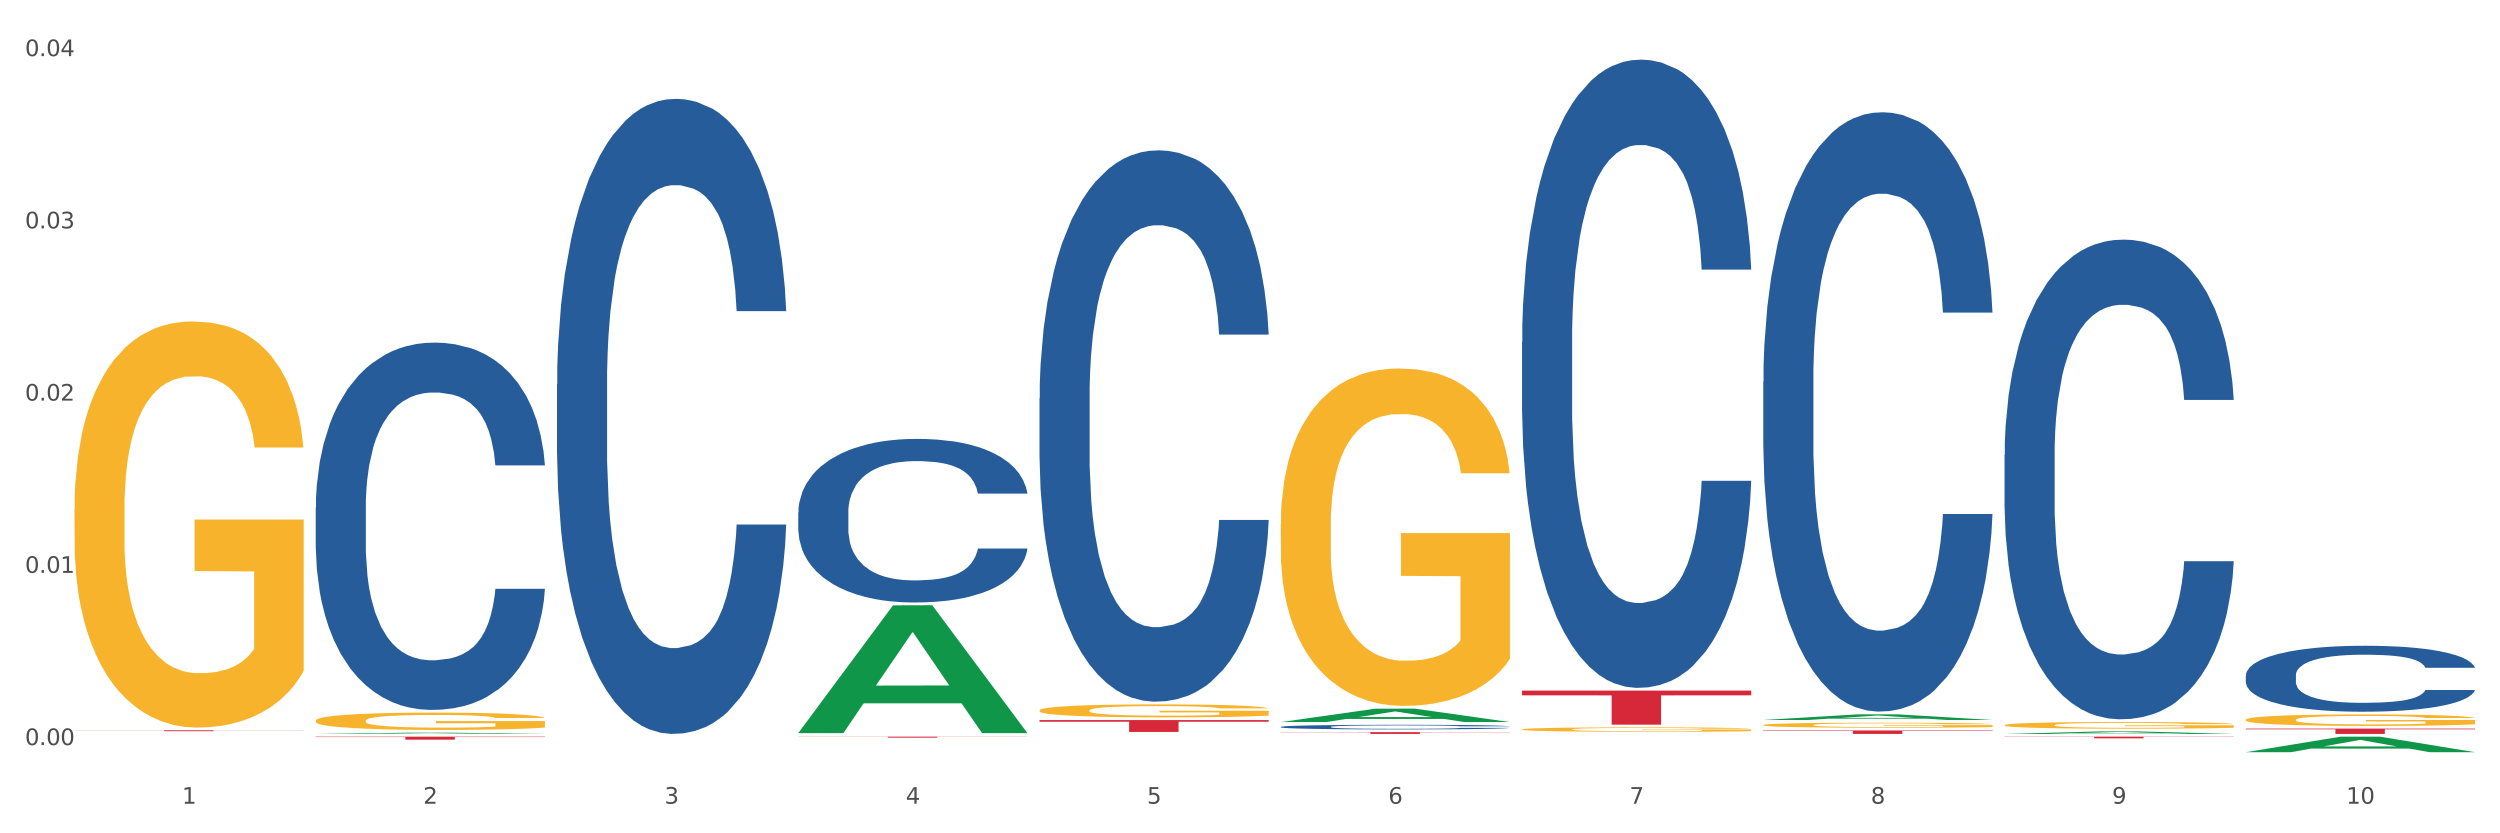 <?xml version="1.0" encoding="utf-8" standalone="no"?>
<!DOCTYPE svg PUBLIC "-//W3C//DTD SVG 1.1//EN"
  "http://www.w3.org/Graphics/SVG/1.1/DTD/svg11.dtd">
<svg xmlns:xlink="http://www.w3.org/1999/xlink" width="1080pt" height="360pt" viewBox="0 0 1080 360" xmlns="http://www.w3.org/2000/svg" version="1.1">
 <rect x="0" y="0" width="1080" height="360" fill="#333333" stroke="none"/>
 <defs>
  <style type="text/css">*{stroke-linejoin: round; stroke-linecap: butt}</style>
 </defs>
 <g id="figure_1">
  <g id="patch_1">
   <path d="M 0 360 
L 1080 360 
L 1080 0 
L 0 0 
z
" style="fill: #ffffff; stroke: #ffffff; stroke-linejoin: miter"/>
  </g>
  <g id="axes_1">
   <g id="matplotlib.axis_1">
    <g id="xtick_1">
     <g id="text_1">
      <!-- 1 -->
      <g style="fill: #4d4d4d" transform="translate(78.627 347.204) scale(0.096 -0.096)">
       <defs>
        <path id="DejaVuSans-31" d="M 794 531 
L 1825 531 
L 1825 4091 
L 703 3866 
L 703 4441 
L 1819 4666 
L 2450 4666 
L 2450 531 
L 3481 531 
L 3481 0 
L 794 0 
L 794 531 
z
" transform="scale(0.016)"/>
       </defs>
       <use xlink:href="#DejaVuSans-31"/>
      </g>
     </g>
    </g>
    <g id="xtick_2">
     <g id="text_2">
      <!-- 2 -->
      <g style="fill: #4d4d4d" transform="translate(182.851 347.204) scale(0.096 -0.096)">
       <defs>
        <path id="DejaVuSans-32" d="M 1228 531 
L 3431 531 
L 3431 0 
L 469 0 
L 469 531 
Q 828 903 1448 1529 
Q 2069 2156 2228 2338 
Q 2531 2678 2651 2914 
Q 2772 3150 2772 3378 
Q 2772 3750 2511 3984 
Q 2250 4219 1831 4219 
Q 1534 4219 1204 4116 
Q 875 4013 500 3803 
L 500 4441 
Q 881 4594 1212 4672 
Q 1544 4750 1819 4750 
Q 2544 4750 2975 4387 
Q 3406 4025 3406 3419 
Q 3406 3131 3298 2873 
Q 3191 2616 2906 2266 
Q 2828 2175 2409 1742 
Q 1991 1309 1228 531 
z
" transform="scale(0.016)"/>
       </defs>
       <use xlink:href="#DejaVuSans-32"/>
      </g>
     </g>
    </g>
    <g id="xtick_3">
     <g id="text_3">
      <!-- 3 -->
      <g style="fill: #4d4d4d" transform="translate(287.074 347.204) scale(0.096 -0.096)">
       <defs>
        <path id="DejaVuSans-33" d="M 2597 2516 
Q 3050 2419 3304 2112 
Q 3559 1806 3559 1356 
Q 3559 666 3084 287 
Q 2609 -91 1734 -91 
Q 1441 -91 1130 -33 
Q 819 25 488 141 
L 488 750 
Q 750 597 1062 519 
Q 1375 441 1716 441 
Q 2309 441 2620 675 
Q 2931 909 2931 1356 
Q 2931 1769 2642 2001 
Q 2353 2234 1838 2234 
L 1294 2234 
L 1294 2753 
L 1863 2753 
Q 2328 2753 2575 2939 
Q 2822 3125 2822 3475 
Q 2822 3834 2567 4026 
Q 2313 4219 1838 4219 
Q 1578 4219 1281 4162 
Q 984 4106 628 3988 
L 628 4550 
Q 988 4650 1302 4700 
Q 1616 4750 1894 4750 
Q 2613 4750 3031 4423 
Q 3450 4097 3450 3541 
Q 3450 3153 3228 2886 
Q 3006 2619 2597 2516 
z
" transform="scale(0.016)"/>
       </defs>
       <use xlink:href="#DejaVuSans-33"/>
      </g>
     </g>
    </g>
    <g id="xtick_4">
     <g id="text_4">
      <!-- 4 -->
      <g style="fill: #4d4d4d" transform="translate(391.298 347.204) scale(0.096 -0.096)">
       <defs>
        <path id="DejaVuSans-34" d="M 2419 4116 
L 825 1625 
L 2419 1625 
L 2419 4116 
z
M 2253 4666 
L 3047 4666 
L 3047 1625 
L 3713 1625 
L 3713 1100 
L 3047 1100 
L 3047 0 
L 2419 0 
L 2419 1100 
L 313 1100 
L 313 1709 
L 2253 4666 
z
" transform="scale(0.016)"/>
       </defs>
       <use xlink:href="#DejaVuSans-34"/>
      </g>
     </g>
    </g>
    <g id="xtick_5">
     <g id="text_5">
      <!-- 5 -->
      <g style="fill: #4d4d4d" transform="translate(495.522 347.204) scale(0.096 -0.096)">
       <defs>
        <path id="DejaVuSans-35" d="M 691 4666 
L 3169 4666 
L 3169 4134 
L 1269 4134 
L 1269 2991 
Q 1406 3038 1543 3061 
Q 1681 3084 1819 3084 
Q 2600 3084 3056 2656 
Q 3513 2228 3513 1497 
Q 3513 744 3044 326 
Q 2575 -91 1722 -91 
Q 1428 -91 1123 -41 
Q 819 9 494 109 
L 494 744 
Q 775 591 1075 516 
Q 1375 441 1709 441 
Q 2250 441 2565 725 
Q 2881 1009 2881 1497 
Q 2881 1984 2565 2268 
Q 2250 2553 1709 2553 
Q 1456 2553 1204 2497 
Q 953 2441 691 2322 
L 691 4666 
z
" transform="scale(0.016)"/>
       </defs>
       <use xlink:href="#DejaVuSans-35"/>
      </g>
     </g>
    </g>
    <g id="xtick_6">
     <g id="text_6">
      <!-- 6 -->
      <g style="fill: #4d4d4d" transform="translate(599.745 347.204) scale(0.096 -0.096)">
       <defs>
        <path id="DejaVuSans-36" d="M 2113 2584 
Q 1688 2584 1439 2293 
Q 1191 2003 1191 1497 
Q 1191 994 1439 701 
Q 1688 409 2113 409 
Q 2538 409 2786 701 
Q 3034 994 3034 1497 
Q 3034 2003 2786 2293 
Q 2538 2584 2113 2584 
z
M 3366 4563 
L 3366 3988 
Q 3128 4100 2886 4159 
Q 2644 4219 2406 4219 
Q 1781 4219 1451 3797 
Q 1122 3375 1075 2522 
Q 1259 2794 1537 2939 
Q 1816 3084 2150 3084 
Q 2853 3084 3261 2657 
Q 3669 2231 3669 1497 
Q 3669 778 3244 343 
Q 2819 -91 2113 -91 
Q 1303 -91 875 529 
Q 447 1150 447 2328 
Q 447 3434 972 4092 
Q 1497 4750 2381 4750 
Q 2619 4750 2861 4703 
Q 3103 4656 3366 4563 
z
" transform="scale(0.016)"/>
       </defs>
       <use xlink:href="#DejaVuSans-36"/>
      </g>
     </g>
    </g>
    <g id="xtick_7">
     <g id="text_7">
      <!-- 7 -->
      <g style="fill: #4d4d4d" transform="translate(703.969 347.204) scale(0.096 -0.096)">
       <defs>
        <path id="DejaVuSans-37" d="M 525 4666 
L 3525 4666 
L 3525 4397 
L 1831 0 
L 1172 0 
L 2766 4134 
L 525 4134 
L 525 4666 
z
" transform="scale(0.016)"/>
       </defs>
       <use xlink:href="#DejaVuSans-37"/>
      </g>
     </g>
    </g>
    <g id="xtick_8">
     <g id="text_8">
      <!-- 8 -->
      <g style="fill: #4d4d4d" transform="translate(808.193 347.204) scale(0.096 -0.096)">
       <defs>
        <path id="DejaVuSans-38" d="M 2034 2216 
Q 1584 2216 1326 1975 
Q 1069 1734 1069 1313 
Q 1069 891 1326 650 
Q 1584 409 2034 409 
Q 2484 409 2743 651 
Q 3003 894 3003 1313 
Q 3003 1734 2745 1975 
Q 2488 2216 2034 2216 
z
M 1403 2484 
Q 997 2584 770 2862 
Q 544 3141 544 3541 
Q 544 4100 942 4425 
Q 1341 4750 2034 4750 
Q 2731 4750 3128 4425 
Q 3525 4100 3525 3541 
Q 3525 3141 3298 2862 
Q 3072 2584 2669 2484 
Q 3125 2378 3379 2068 
Q 3634 1759 3634 1313 
Q 3634 634 3220 271 
Q 2806 -91 2034 -91 
Q 1263 -91 848 271 
Q 434 634 434 1313 
Q 434 1759 690 2068 
Q 947 2378 1403 2484 
z
M 1172 3481 
Q 1172 3119 1398 2916 
Q 1625 2713 2034 2713 
Q 2441 2713 2670 2916 
Q 2900 3119 2900 3481 
Q 2900 3844 2670 4047 
Q 2441 4250 2034 4250 
Q 1625 4250 1398 4047 
Q 1172 3844 1172 3481 
z
" transform="scale(0.016)"/>
       </defs>
       <use xlink:href="#DejaVuSans-38"/>
      </g>
     </g>
    </g>
    <g id="xtick_9">
     <g id="text_9">
      <!-- 9 -->
      <g style="fill: #4d4d4d" transform="translate(912.416 347.204) scale(0.096 -0.096)">
       <defs>
        <path id="DejaVuSans-39" d="M 703 97 
L 703 672 
Q 941 559 1184 500 
Q 1428 441 1663 441 
Q 2288 441 2617 861 
Q 2947 1281 2994 2138 
Q 2813 1869 2534 1725 
Q 2256 1581 1919 1581 
Q 1219 1581 811 2004 
Q 403 2428 403 3163 
Q 403 3881 828 4315 
Q 1253 4750 1959 4750 
Q 2769 4750 3195 4129 
Q 3622 3509 3622 2328 
Q 3622 1225 3098 567 
Q 2575 -91 1691 -91 
Q 1453 -91 1209 -44 
Q 966 3 703 97 
z
M 1959 2075 
Q 2384 2075 2632 2365 
Q 2881 2656 2881 3163 
Q 2881 3666 2632 3958 
Q 2384 4250 1959 4250 
Q 1534 4250 1286 3958 
Q 1038 3666 1038 3163 
Q 1038 2656 1286 2365 
Q 1534 2075 1959 2075 
z
" transform="scale(0.016)"/>
       </defs>
       <use xlink:href="#DejaVuSans-39"/>
      </g>
     </g>
    </g>
    <g id="xtick_10">
     <g id="text_10">
      <!-- 10 -->
      <g style="fill: #4d4d4d" transform="translate(1013.586 347.204) scale(0.096 -0.096)">
       <defs>
        <path id="DejaVuSans-30" d="M 2034 4250 
Q 1547 4250 1301 3770 
Q 1056 3291 1056 2328 
Q 1056 1369 1301 889 
Q 1547 409 2034 409 
Q 2525 409 2770 889 
Q 3016 1369 3016 2328 
Q 3016 3291 2770 3770 
Q 2525 4250 2034 4250 
z
M 2034 4750 
Q 2819 4750 3233 4129 
Q 3647 3509 3647 2328 
Q 3647 1150 3233 529 
Q 2819 -91 2034 -91 
Q 1250 -91 836 529 
Q 422 1150 422 2328 
Q 422 3509 836 4129 
Q 1250 4750 2034 4750 
z
" transform="scale(0.016)"/>
       </defs>
       <use xlink:href="#DejaVuSans-31"/>
       <use xlink:href="#DejaVuSans-30" transform="translate(63.623 0)"/>
      </g>
     </g>
    </g>
    <g id="xtick_11"/>
    <g id="xtick_12"/>
    <g id="xtick_13"/>
    <g id="xtick_14"/>
    <g id="xtick_15"/>
    <g id="xtick_16"/>
    <g id="xtick_17"/>
    <g id="xtick_18"/>
    <g id="xtick_19"/>
   </g>
   <g id="matplotlib.axis_2">
    <g id="ytick_1">
     <g id="text_11">
      <!-- 0.00 -->
      <g style="fill: #4d4d4d" transform="translate(10.8 321.877) scale(0.096 -0.096)">
       <defs>
        <path id="DejaVuSans-2e" d="M 684 794 
L 1344 794 
L 1344 0 
L 684 0 
L 684 794 
z
" transform="scale(0.016)"/>
       </defs>
       <use xlink:href="#DejaVuSans-30"/>
       <use xlink:href="#DejaVuSans-2e" transform="translate(63.623 0)"/>
       <use xlink:href="#DejaVuSans-30" transform="translate(95.41 0)"/>
       <use xlink:href="#DejaVuSans-30" transform="translate(159.033 0)"/>
      </g>
     </g>
    </g>
    <g id="ytick_2">
     <g id="text_12">
      <!-- 0.01 -->
      <g style="fill: #4d4d4d" transform="translate(10.8 247.47) scale(0.096 -0.096)">
       <use xlink:href="#DejaVuSans-30"/>
       <use xlink:href="#DejaVuSans-2e" transform="translate(63.623 0)"/>
       <use xlink:href="#DejaVuSans-30" transform="translate(95.41 0)"/>
       <use xlink:href="#DejaVuSans-31" transform="translate(159.033 0)"/>
      </g>
     </g>
    </g>
    <g id="ytick_3">
     <g id="text_13">
      <!-- 0.02 -->
      <g style="fill: #4d4d4d" transform="translate(10.8 173.062) scale(0.096 -0.096)">
       <use xlink:href="#DejaVuSans-30"/>
       <use xlink:href="#DejaVuSans-2e" transform="translate(63.623 0)"/>
       <use xlink:href="#DejaVuSans-30" transform="translate(95.41 0)"/>
       <use xlink:href="#DejaVuSans-32" transform="translate(159.033 0)"/>
      </g>
     </g>
    </g>
    <g id="ytick_4">
     <g id="text_14">
      <!-- 0.03 -->
      <g style="fill: #4d4d4d" transform="translate(10.8 98.655) scale(0.096 -0.096)">
       <use xlink:href="#DejaVuSans-30"/>
       <use xlink:href="#DejaVuSans-2e" transform="translate(63.623 0)"/>
       <use xlink:href="#DejaVuSans-30" transform="translate(95.41 0)"/>
       <use xlink:href="#DejaVuSans-33" transform="translate(159.033 0)"/>
      </g>
     </g>
    </g>
    <g id="ytick_5">
     <g id="text_15">
      <!-- 0.04 -->
      <g style="fill: #4d4d4d" transform="translate(10.8 24.247) scale(0.096 -0.096)">
       <use xlink:href="#DejaVuSans-30"/>
       <use xlink:href="#DejaVuSans-2e" transform="translate(63.623 0)"/>
       <use xlink:href="#DejaVuSans-30" transform="translate(95.41 0)"/>
       <use xlink:href="#DejaVuSans-34" transform="translate(159.033 0)"/>
      </g>
     </g>
    </g>
    <g id="ytick_6"/>
    <g id="ytick_7"/>
    <g id="ytick_8"/>
    <g id="ytick_9"/>
   </g>
   <g id="PolyCollection_1">
    <path d="M 136.399 317.059 
L 136.501 317.059 
L 177.331 316.505 
L 194.275 316.505 
L 235.411 317.06 
L 215.813 317.06 
L 206.932 316.931 
L 164.775 316.931 
L 164.469 316.933 
L 155.895 317.06 
L 136.399 317.06 
L 136.399 317.059 
L 170.083 316.854 
L 201.624 316.853 
L 186.007 316.623 
L 185.803 316.622 
L 185.599 316.624 
L 169.981 316.853 
L 170.083 316.854 
L 136.399 317.059 
z
" clip-path="url(#pb3da79e6d9)" style="fill: #109648"/>
    <path d="M 32.175 315.487 
L 131.187 315.487 
L 131.187 315.542 
L 92.239 315.542 
L 92.239 315.884 
L 70.888 315.884 
L 70.888 315.542 
L 32.175 315.542 
L 32.175 315.487 
L 32.175 315.487 
z
" clip-path="url(#pb3da79e6d9)" style="fill: #d62839"/>
    <path d="M 136.399 318.23 
L 235.411 318.23 
L 235.411 318.412 
L 196.463 318.414 
L 196.463 319.542 
L 175.112 319.542 
L 175.112 318.414 
L 136.399 318.412 
L 136.399 318.231 
L 136.399 318.23 
z
" clip-path="url(#pb3da79e6d9)" style="fill: #d62839"/>
    <path d="M 344.846 318.23 
L 443.858 318.23 
L 443.858 318.292 
L 404.91 318.292 
L 404.91 318.671 
L 383.559 318.671 
L 383.559 318.292 
L 344.846 318.292 
L 344.846 318.231 
L 344.846 318.23 
z
" clip-path="url(#pb3da79e6d9)" style="fill: #d62839"/>
    <path d="M 449.069 311.076 
L 548.082 311.076 
L 548.082 311.789 
L 509.134 311.794 
L 509.134 316.204 
L 487.783 316.204 
L 487.783 311.794 
L 449.069 311.789 
L 449.069 311.081 
L 449.069 311.076 
z
" clip-path="url(#pb3da79e6d9)" style="fill: #d62839"/>
    <path d="M 553.293 316.271 
L 652.306 316.271 
L 652.306 316.381 
L 613.358 316.382 
L 613.358 317.06 
L 592.006 317.06 
L 592.006 316.382 
L 553.293 316.381 
L 553.293 316.272 
L 553.293 316.271 
z
" clip-path="url(#pb3da79e6d9)" style="fill: #d62839"/>
    <path d="M 657.517 298.344 
L 756.529 298.344 
L 756.529 300.387 
L 717.581 300.401 
L 717.581 313.043 
L 696.23 313.043 
L 696.23 300.401 
L 657.517 300.387 
L 657.517 298.358 
L 657.517 298.344 
z
" clip-path="url(#pb3da79e6d9)" style="fill: #d62839"/>
    <path d="M 761.74 315.554 
L 860.753 315.554 
L 860.753 315.763 
L 821.805 315.765 
L 821.805 317.06 
L 800.454 317.06 
L 800.454 315.765 
L 761.74 315.763 
L 761.74 315.555 
L 761.74 315.554 
z
" clip-path="url(#pb3da79e6d9)" style="fill: #d62839"/>
    <path d="M 865.964 318.23 
L 964.976 318.23 
L 964.976 318.332 
L 926.028 318.332 
L 926.028 318.959 
L 904.677 318.959 
L 904.677 318.332 
L 865.964 318.332 
L 865.964 318.231 
L 865.964 318.23 
z
" clip-path="url(#pb3da79e6d9)" style="fill: #d62839"/>
    <path d="M 32.175 219.939 
L 32.292 219.779 
L 32.292 214.011 
L 32.526 209.043 
L 33.695 197.026 
L 35.448 187.091 
L 36.734 181.804 
L 38.02 177.477 
L 39.54 173.151 
L 41.41 168.665 
L 44.8 162.095 
L 46.904 158.73 
L 49.476 155.205 
L 54.152 150.077 
L 57.542 147.193 
L 61.049 144.79 
L 66.777 141.906 
L 70.517 140.624 
L 74.492 139.662 
L 79.285 139.021 
L 82.909 138.861 
L 90.858 139.342 
L 97.638 140.784 
L 100.911 141.906 
L 105.119 143.828 
L 107.34 145.11 
L 110.964 147.674 
L 114.705 151.039 
L 117.277 153.923 
L 121.134 159.371 
L 124.057 164.819 
L 126.745 171.549 
L 128.148 176.196 
L 129.2 180.522 
L 130.135 185.489 
L 131.071 193.341 
L 110.029 193.341 
L 109.211 187.732 
L 107.925 182.445 
L 106.054 177.317 
L 104.418 174.113 
L 101.612 170.107 
L 99.041 167.543 
L 96.352 165.62 
L 93.079 164.018 
L 90.507 163.217 
L 86.883 162.576 
L 79.752 162.736 
L 74.96 164.018 
L 71.686 165.62 
L 69.582 167.062 
L 67.712 168.665 
L 65.608 170.908 
L 63.153 174.273 
L 61.399 177.317 
L 59.646 181.163 
L 58.243 185.008 
L 56.957 189.495 
L 55.905 194.302 
L 55.087 199.269 
L 54.386 205.358 
L 53.801 215.453 
L 53.801 237.405 
L 54.035 242.372 
L 54.619 248.942 
L 55.321 253.909 
L 56.49 259.838 
L 57.542 263.843 
L 59.529 269.612 
L 61.75 274.419 
L 63.504 277.463 
L 65.257 280.027 
L 68.296 283.552 
L 71.686 286.436 
L 74.609 288.199 
L 78.583 289.801 
L 81.272 290.442 
L 83.61 290.763 
L 89.338 290.763 
L 93.429 290.282 
L 97.988 289.16 
L 101.495 287.718 
L 104.418 285.956 
L 107.691 283.071 
L 109.795 280.347 
L 109.795 246.859 
L 84.078 246.698 
L 84.078 224.426 
L 131.187 224.426 
L 131.187 289.801 
L 129.2 293.166 
L 126.979 296.211 
L 124.641 298.935 
L 121.134 302.299 
L 116.926 305.504 
L 113.185 307.747 
L 109.211 309.67 
L 104.535 311.433 
L 98.456 313.035 
L 94.715 313.676 
L 90.039 314.157 
L 84.545 314.317 
L 79.752 313.996 
L 75.076 313.195 
L 70.167 311.753 
L 65.374 309.67 
L 61.75 307.587 
L 58.126 305.023 
L 54.269 301.658 
L 51.229 298.454 
L 48.891 295.57 
L 46.32 291.884 
L 43.514 287.077 
L 41.41 282.751 
L 39.54 278.264 
L 37.552 272.496 
L 36.15 267.529 
L 34.747 261.28 
L 33.928 256.633 
L 32.993 249.422 
L 32.292 239.328 
L 32.175 219.939 
z
" clip-path="url(#pb3da79e6d9)" style="fill: #f7b32b"/>
    <path d="M 970.188 291.772 
L 970.305 291.746 
L 970.305 291.017 
L 970.656 290.028 
L 971.943 288.206 
L 973.582 286.827 
L 976.39 285.213 
L 977.912 284.536 
L 979.902 283.781 
L 983.998 282.558 
L 988.679 281.517 
L 991.956 280.944 
L 994.414 280.58 
L 999.915 279.929 
L 1003.075 279.643 
L 1006.352 279.408 
L 1009.161 279.252 
L 1013.842 279.07 
L 1017.587 278.992 
L 1021.917 278.966 
L 1025.546 278.992 
L 1030.344 279.096 
L 1037.366 279.408 
L 1040.058 279.591 
L 1043.686 279.903 
L 1047.431 280.319 
L 1050.474 280.736 
L 1053.985 281.335 
L 1057.613 282.115 
L 1061.125 283.105 
L 1063.582 284.016 
L 1065.572 284.979 
L 1067.327 286.15 
L 1068.615 287.425 
L 1069.2 288.492 
L 1047.782 288.492 
L 1047.197 287.529 
L 1046.027 286.488 
L 1044.857 285.785 
L 1043.569 285.213 
L 1041.58 284.562 
L 1039.824 284.146 
L 1036.898 283.651 
L 1034.206 283.339 
L 1031.983 283.157 
L 1029.291 283 
L 1023.556 282.844 
L 1019.46 282.844 
L 1016.885 282.896 
L 1013.725 283.026 
L 1011.033 283.209 
L 1007.873 283.521 
L 1005.415 283.859 
L 1002.958 284.302 
L 1001.553 284.614 
L 999.447 285.187 
L 998.042 285.655 
L 996.17 286.462 
L 995.116 287.035 
L 993.244 288.518 
L 992.424 289.612 
L 992.073 290.367 
L 991.839 291.199 
L 991.839 295.26 
L 992.541 297.082 
L 993.127 297.863 
L 994.063 298.748 
L 995.818 299.893 
L 998.393 301.012 
L 1001.085 301.819 
L 1003.309 302.314 
L 1005.415 302.678 
L 1007.522 302.964 
L 1010.097 303.225 
L 1012.203 303.381 
L 1015.363 303.537 
L 1019.109 303.615 
L 1022.035 303.615 
L 1028.003 303.485 
L 1030.695 303.355 
L 1033.27 303.173 
L 1036.079 302.886 
L 1038.303 302.574 
L 1039.59 302.34 
L 1041.697 301.845 
L 1043.335 301.325 
L 1044.739 300.726 
L 1045.676 300.205 
L 1046.729 299.425 
L 1047.548 298.54 
L 1047.782 298.071 
L 1069.2 298.071 
L 1068.732 299.008 
L 1067.913 299.919 
L 1066.274 301.142 
L 1064.987 301.845 
L 1062.997 302.704 
L 1060.89 303.433 
L 1057.965 304.24 
L 1055.273 304.839 
L 1052.464 305.359 
L 1049.421 305.828 
L 1043.92 306.478 
L 1041.931 306.661 
L 1037.717 306.973 
L 1034.44 307.155 
L 1029.642 307.337 
L 1024.726 307.441 
L 1019.577 307.467 
L 1015.012 307.415 
L 1009.98 307.259 
L 1006.82 307.103 
L 1003.309 306.869 
L 999.212 306.504 
L 995.35 306.062 
L 991.722 305.541 
L 988.328 304.943 
L 985.168 304.266 
L 981.072 303.147 
L 978.029 302.053 
L 975.805 301.038 
L 974.284 300.179 
L 972.762 299.086 
L 971.943 298.331 
L 970.656 296.509 
L 970.188 294.817 
L 970.188 291.772 
z
" clip-path="url(#pb3da79e6d9)" style="fill: #255c99"/>
    <path d="M 865.964 196.626 
L 866.081 196.437 
L 866.081 191.138 
L 866.432 183.946 
L 867.719 170.698 
L 869.358 160.668 
L 872.167 148.934 
L 873.688 144.013 
L 875.678 138.525 
L 879.774 129.63 
L 884.456 122.06 
L 887.733 117.896 
L 890.19 115.246 
L 895.691 110.515 
L 898.851 108.433 
L 902.128 106.73 
L 904.937 105.594 
L 909.618 104.27 
L 913.364 103.702 
L 917.694 103.513 
L 921.322 103.702 
L 926.12 104.459 
L 933.143 106.73 
L 935.834 108.055 
L 939.463 110.326 
L 943.208 113.354 
L 946.251 116.382 
L 949.762 120.735 
L 953.39 126.413 
L 956.901 133.604 
L 959.359 140.228 
L 961.348 147.231 
L 963.104 155.747 
L 964.391 165.021 
L 964.976 172.78 
L 943.559 172.78 
L 942.974 165.778 
L 941.803 158.207 
L 940.633 153.098 
L 939.346 148.934 
L 937.356 144.203 
L 935.6 141.174 
L 932.674 137.579 
L 929.983 135.308 
L 927.759 133.983 
L 925.067 132.847 
L 919.332 131.712 
L 915.236 131.712 
L 912.661 132.09 
L 909.501 133.037 
L 906.81 134.361 
L 903.65 136.632 
L 901.192 139.093 
L 898.734 142.31 
L 897.33 144.581 
L 895.223 148.745 
L 893.819 152.151 
L 891.946 158.018 
L 890.893 162.182 
L 889.02 172.969 
L 888.201 180.918 
L 887.85 186.407 
L 887.616 192.463 
L 887.616 221.987 
L 888.318 235.234 
L 888.903 240.912 
L 889.839 247.347 
L 891.595 255.674 
L 894.17 263.812 
L 896.861 269.679 
L 899.085 273.275 
L 901.192 275.924 
L 903.298 278.006 
L 905.873 279.899 
L 907.98 281.034 
L 911.14 282.17 
L 914.885 282.738 
L 917.811 282.738 
L 923.78 281.791 
L 926.472 280.845 
L 929.046 279.52 
L 931.855 277.438 
L 934.079 275.167 
L 935.366 273.464 
L 937.473 269.868 
L 939.111 266.083 
L 940.516 261.73 
L 941.452 257.945 
L 942.505 252.267 
L 943.325 245.833 
L 943.559 242.426 
L 964.976 242.426 
L 964.508 249.239 
L 963.689 255.863 
L 962.05 264.758 
L 960.763 269.868 
L 958.773 276.114 
L 956.667 281.413 
L 953.741 287.28 
L 951.049 291.633 
L 948.24 295.418 
L 945.197 298.824 
L 939.697 303.556 
L 937.707 304.881 
L 933.494 307.152 
L 930.217 308.476 
L 925.418 309.801 
L 920.503 310.558 
L 915.353 310.747 
L 910.789 310.369 
L 905.756 309.233 
L 902.596 308.098 
L 899.085 306.395 
L 894.989 303.745 
L 891.127 300.528 
L 887.499 296.743 
L 884.105 292.39 
L 880.945 287.469 
L 876.848 279.331 
L 873.805 271.382 
L 871.582 264.001 
L 870.06 257.756 
L 868.539 249.807 
L 867.719 244.319 
L 866.432 231.071 
L 865.964 218.769 
L 865.964 196.626 
z
" clip-path="url(#pb3da79e6d9)" style="fill: #255c99"/>
    <path d="M 761.74 164.832 
L 761.857 164.596 
L 761.857 157.975 
L 762.208 148.99 
L 763.496 132.439 
L 765.134 119.907 
L 767.943 105.247 
L 769.465 99.099 
L 771.454 92.242 
L 775.551 81.129 
L 780.232 71.671 
L 783.509 66.469 
L 785.967 63.159 
L 791.467 57.248 
L 794.627 54.647 
L 797.904 52.519 
L 800.713 51.1 
L 805.395 49.445 
L 809.14 48.736 
L 813.47 48.499 
L 817.098 48.736 
L 821.897 49.682 
L 828.919 52.519 
L 831.611 54.174 
L 835.239 57.012 
L 838.984 60.795 
L 842.027 64.578 
L 845.538 70.016 
L 849.166 77.11 
L 852.677 86.095 
L 855.135 94.371 
L 857.125 103.119 
L 858.88 113.759 
L 860.168 125.345 
L 860.753 135.04 
L 839.335 135.04 
L 838.75 126.291 
L 837.58 116.833 
L 836.409 110.449 
L 835.122 105.247 
L 833.132 99.336 
L 831.377 95.553 
L 828.451 91.06 
L 825.759 88.223 
L 823.535 86.568 
L 820.843 85.149 
L 815.109 83.73 
L 811.012 83.73 
L 808.438 84.203 
L 805.278 85.385 
L 802.586 87.041 
L 799.426 89.878 
L 796.968 92.952 
L 794.51 96.971 
L 793.106 99.809 
L 790.999 105.011 
L 789.595 109.267 
L 787.722 116.597 
L 786.669 121.799 
L 784.796 135.276 
L 783.977 145.207 
L 783.626 152.064 
L 783.392 159.631 
L 783.392 196.517 
L 784.094 213.068 
L 784.679 220.162 
L 785.616 228.201 
L 787.371 238.605 
L 789.946 248.772 
L 792.638 256.102 
L 794.862 260.594 
L 796.968 263.905 
L 799.075 266.506 
L 801.65 268.87 
L 803.756 270.289 
L 806.916 271.707 
L 810.661 272.417 
L 813.587 272.417 
L 819.556 271.235 
L 822.248 270.052 
L 824.823 268.397 
L 827.632 265.796 
L 829.855 262.959 
L 831.143 260.831 
L 833.249 256.338 
L 834.888 251.609 
L 836.292 246.171 
L 837.229 241.442 
L 838.282 234.348 
L 839.101 226.309 
L 839.335 222.053 
L 860.753 222.053 
L 860.285 230.565 
L 859.465 238.841 
L 857.827 249.954 
L 856.539 256.338 
L 854.55 264.141 
L 852.443 270.762 
L 849.517 278.092 
L 846.825 283.53 
L 844.017 288.259 
L 840.974 292.515 
L 835.473 298.426 
L 833.483 300.081 
L 829.27 302.919 
L 825.993 304.574 
L 821.195 306.229 
L 816.279 307.175 
L 811.13 307.411 
L 806.565 306.938 
L 801.533 305.52 
L 798.373 304.101 
L 794.862 301.973 
L 790.765 298.663 
L 786.903 294.643 
L 783.275 289.914 
L 779.881 284.476 
L 776.721 278.328 
L 772.625 268.161 
L 769.582 258.23 
L 767.358 249.008 
L 765.837 241.206 
L 764.315 231.275 
L 763.496 224.418 
L 762.208 207.866 
L 761.74 192.497 
L 761.74 164.832 
z
" clip-path="url(#pb3da79e6d9)" style="fill: #255c99"/>
    <path d="M 657.517 147.71 
L 657.634 147.462 
L 657.634 140.522 
L 657.985 131.103 
L 659.272 113.752 
L 660.911 100.615 
L 663.72 85.248 
L 665.241 78.803 
L 667.231 71.615 
L 671.327 59.965 
L 676.008 50.05 
L 679.285 44.597 
L 681.743 41.127 
L 687.244 34.931 
L 690.404 32.204 
L 693.681 29.973 
L 696.49 28.486 
L 701.171 26.751 
L 704.916 26.007 
L 709.247 25.759 
L 712.875 26.007 
L 717.673 26.999 
L 724.695 29.973 
L 727.387 31.708 
L 731.015 34.683 
L 734.76 38.649 
L 737.803 42.614 
L 741.314 48.315 
L 744.943 55.751 
L 748.454 65.17 
L 750.911 73.846 
L 752.901 83.017 
L 754.657 94.171 
L 755.944 106.316 
L 756.529 116.479 
L 735.112 116.479 
L 734.526 107.308 
L 733.356 97.393 
L 732.186 90.701 
L 730.898 85.248 
L 728.909 79.051 
L 727.153 75.085 
L 724.227 70.376 
L 721.535 67.401 
L 719.312 65.666 
L 716.62 64.179 
L 710.885 62.692 
L 706.789 62.692 
L 704.214 63.187 
L 701.054 64.427 
L 698.362 66.162 
L 695.202 69.136 
L 692.745 72.359 
L 690.287 76.572 
L 688.882 79.547 
L 686.776 85 
L 685.371 89.461 
L 683.499 97.145 
L 682.445 102.598 
L 680.573 116.727 
L 679.754 127.137 
L 679.402 134.325 
L 679.168 142.257 
L 679.168 180.924 
L 679.871 198.275 
L 680.456 205.711 
L 681.392 214.139 
L 683.148 225.045 
L 685.722 235.703 
L 688.414 243.387 
L 690.638 248.096 
L 692.745 251.567 
L 694.851 254.293 
L 697.426 256.772 
L 699.533 258.259 
L 702.693 259.746 
L 706.438 260.49 
L 709.364 260.49 
L 715.332 259.25 
L 718.024 258.011 
L 720.599 256.276 
L 723.408 253.549 
L 725.632 250.575 
L 726.919 248.344 
L 729.026 243.635 
L 730.664 238.677 
L 732.069 232.977 
L 733.005 228.019 
L 734.058 220.583 
L 734.877 212.156 
L 735.112 207.694 
L 756.529 207.694 
L 756.061 216.617 
L 755.242 225.293 
L 753.603 236.942 
L 752.316 243.635 
L 750.326 251.814 
L 748.22 258.755 
L 745.294 266.439 
L 742.602 272.14 
L 739.793 277.097 
L 736.75 281.558 
L 731.249 287.755 
L 729.26 289.49 
L 725.046 292.465 
L 721.769 294.2 
L 716.971 295.935 
L 712.055 296.926 
L 706.906 297.174 
L 702.341 296.678 
L 697.309 295.191 
L 694.149 293.704 
L 690.638 291.473 
L 686.542 288.003 
L 682.679 283.789 
L 679.051 278.832 
L 675.657 273.131 
L 672.497 266.686 
L 668.401 256.028 
L 665.358 245.618 
L 663.134 235.951 
L 661.613 227.771 
L 660.091 217.361 
L 659.272 210.173 
L 657.985 192.822 
L 657.517 176.711 
L 657.517 147.71 
z
" clip-path="url(#pb3da79e6d9)" style="fill: #255c99"/>
    <path d="M 553.293 314.007 
L 553.41 314.005 
L 553.41 313.954 
L 553.761 313.885 
L 555.049 313.758 
L 556.687 313.662 
L 559.496 313.549 
L 561.017 313.502 
L 563.007 313.449 
L 567.103 313.364 
L 571.785 313.291 
L 575.062 313.252 
L 577.52 313.226 
L 583.02 313.181 
L 586.18 313.161 
L 589.457 313.144 
L 592.266 313.134 
L 596.948 313.121 
L 600.693 313.115 
L 605.023 313.114 
L 608.651 313.115 
L 613.45 313.123 
L 620.472 313.144 
L 623.164 313.157 
L 626.792 313.179 
L 630.537 313.208 
L 633.58 313.237 
L 637.091 313.279 
L 640.719 313.333 
L 644.23 313.402 
L 646.688 313.466 
L 648.677 313.533 
L 650.433 313.615 
L 651.72 313.704 
L 652.306 313.778 
L 630.888 313.778 
L 630.303 313.711 
L 629.132 313.638 
L 627.962 313.589 
L 626.675 313.549 
L 624.685 313.504 
L 622.929 313.475 
L 620.004 313.44 
L 617.312 313.419 
L 615.088 313.406 
L 612.396 313.395 
L 606.661 313.384 
L 602.565 313.384 
L 599.99 313.388 
L 596.83 313.397 
L 594.139 313.409 
L 590.979 313.431 
L 588.521 313.455 
L 586.063 313.486 
L 584.659 313.508 
L 582.552 313.547 
L 581.148 313.58 
L 579.275 313.636 
L 578.222 313.676 
L 576.349 313.78 
L 575.53 313.856 
L 575.179 313.909 
L 574.945 313.967 
L 574.945 314.25 
L 575.647 314.377 
L 576.232 314.432 
L 577.168 314.493 
L 578.924 314.573 
L 581.499 314.651 
L 584.191 314.708 
L 586.414 314.742 
L 588.521 314.767 
L 590.628 314.787 
L 593.202 314.806 
L 595.309 314.816 
L 598.469 314.827 
L 602.214 314.833 
L 605.14 314.833 
L 611.109 314.824 
L 613.801 314.815 
L 616.375 314.802 
L 619.184 314.782 
L 621.408 314.76 
L 622.695 314.744 
L 624.802 314.709 
L 626.441 314.673 
L 627.845 314.631 
L 628.781 314.595 
L 629.835 314.54 
L 630.654 314.479 
L 630.888 314.446 
L 652.306 314.446 
L 651.837 314.511 
L 651.018 314.575 
L 649.38 314.66 
L 648.092 314.709 
L 646.103 314.769 
L 643.996 314.82 
L 641.07 314.876 
L 638.378 314.918 
L 635.569 314.954 
L 632.526 314.987 
L 627.026 315.032 
L 625.036 315.045 
L 620.823 315.067 
L 617.546 315.08 
L 612.747 315.092 
L 607.832 315.1 
L 602.682 315.101 
L 598.118 315.098 
L 593.085 315.087 
L 589.925 315.076 
L 586.414 315.06 
L 582.318 315.034 
L 578.456 315.003 
L 574.828 314.967 
L 571.434 314.925 
L 568.274 314.878 
L 564.177 314.8 
L 561.135 314.724 
L 558.911 314.653 
L 557.389 314.593 
L 555.868 314.517 
L 555.049 314.464 
L 553.761 314.337 
L 553.293 314.219 
L 553.293 314.007 
z
" clip-path="url(#pb3da79e6d9)" style="fill: #255c99"/>
    <path d="M 449.069 171.963 
L 449.187 171.745 
L 449.187 165.655 
L 449.538 157.389 
L 450.825 142.163 
L 452.464 130.635 
L 455.272 117.149 
L 456.794 111.494 
L 458.783 105.186 
L 462.88 94.963 
L 467.561 86.262 
L 470.838 81.477 
L 473.296 78.432 
L 478.797 72.994 
L 481.957 70.601 
L 485.234 68.644 
L 488.042 67.339 
L 492.724 65.816 
L 496.469 65.164 
L 500.799 64.946 
L 504.427 65.164 
L 509.226 66.034 
L 516.248 68.644 
L 518.94 70.166 
L 522.568 72.777 
L 526.313 76.257 
L 529.356 79.737 
L 532.867 84.74 
L 536.495 91.265 
L 540.006 99.531 
L 542.464 107.144 
L 544.454 115.192 
L 546.209 124.98 
L 547.497 135.638 
L 548.082 144.556 
L 526.664 144.556 
L 526.079 136.508 
L 524.909 127.808 
L 523.738 121.935 
L 522.451 117.149 
L 520.461 111.712 
L 518.706 108.231 
L 515.78 104.099 
L 513.088 101.488 
L 510.864 99.966 
L 508.173 98.661 
L 502.438 97.356 
L 498.342 97.356 
L 495.767 97.791 
L 492.607 98.878 
L 489.915 100.401 
L 486.755 103.011 
L 484.297 105.839 
L 481.84 109.536 
L 480.435 112.147 
L 478.328 116.932 
L 476.924 120.847 
L 475.051 127.59 
L 473.998 132.375 
L 472.126 144.774 
L 471.306 153.909 
L 470.955 160.217 
L 470.721 167.178 
L 470.721 201.11 
L 471.423 216.336 
L 472.009 222.861 
L 472.945 230.257 
L 474.7 239.827 
L 477.275 249.18 
L 479.967 255.923 
L 482.191 260.056 
L 484.297 263.101 
L 486.404 265.494 
L 488.979 267.669 
L 491.085 268.974 
L 494.245 270.279 
L 497.991 270.932 
L 500.916 270.932 
L 506.885 269.844 
L 509.577 268.757 
L 512.152 267.234 
L 514.961 264.841 
L 517.184 262.231 
L 518.472 260.273 
L 520.578 256.141 
L 522.217 251.79 
L 523.621 246.788 
L 524.558 242.437 
L 525.611 235.912 
L 526.43 228.516 
L 526.664 224.601 
L 548.082 224.601 
L 547.614 232.432 
L 546.795 240.045 
L 545.156 250.268 
L 543.869 256.141 
L 541.879 263.319 
L 539.772 269.409 
L 536.846 276.152 
L 534.155 281.155 
L 531.346 285.505 
L 528.303 289.42 
L 522.802 294.858 
L 520.813 296.381 
L 516.599 298.991 
L 513.322 300.514 
L 508.524 302.036 
L 503.608 302.906 
L 498.459 303.124 
L 493.894 302.689 
L 488.862 301.384 
L 485.702 300.079 
L 482.191 298.121 
L 478.094 295.076 
L 474.232 291.378 
L 470.604 287.028 
L 467.21 282.025 
L 464.05 276.37 
L 459.954 267.016 
L 456.911 257.881 
L 454.687 249.398 
L 453.166 242.22 
L 451.644 233.084 
L 450.825 226.776 
L 449.538 211.55 
L 449.069 197.412 
L 449.069 171.963 
z
" clip-path="url(#pb3da79e6d9)" style="fill: #255c99"/>
    <path d="M 344.846 221.358 
L 344.963 221.293 
L 344.963 219.486 
L 345.314 217.033 
L 346.601 212.515 
L 348.24 209.094 
L 351.049 205.092 
L 352.57 203.414 
L 354.56 201.542 
L 358.656 198.508 
L 363.338 195.926 
L 366.615 194.506 
L 369.072 193.602 
L 374.573 191.989 
L 377.733 191.279 
L 381.01 190.698 
L 383.819 190.31 
L 388.5 189.859 
L 392.245 189.665 
L 396.576 189.6 
L 400.204 189.665 
L 405.002 189.923 
L 412.025 190.698 
L 414.716 191.149 
L 418.344 191.924 
L 422.09 192.957 
L 425.133 193.99 
L 428.644 195.474 
L 432.272 197.411 
L 435.783 199.863 
L 438.241 202.123 
L 440.23 204.511 
L 441.986 207.416 
L 443.273 210.578 
L 443.858 213.225 
L 422.441 213.225 
L 421.856 210.837 
L 420.685 208.255 
L 419.515 206.512 
L 418.227 205.092 
L 416.238 203.478 
L 414.482 202.445 
L 411.556 201.219 
L 408.865 200.444 
L 406.641 199.993 
L 403.949 199.605 
L 398.214 199.218 
L 394.118 199.218 
L 391.543 199.347 
L 388.383 199.67 
L 385.691 200.122 
L 382.531 200.896 
L 380.074 201.735 
L 377.616 202.833 
L 376.211 203.607 
L 374.105 205.027 
L 372.7 206.189 
L 370.828 208.19 
L 369.775 209.61 
L 367.902 213.289 
L 367.083 216 
L 366.732 217.872 
L 366.498 219.938 
L 366.498 230.007 
L 367.2 234.526 
L 367.785 236.462 
L 368.721 238.657 
L 370.477 241.497 
L 373.052 244.273 
L 375.743 246.274 
L 377.967 247.5 
L 380.074 248.404 
L 382.18 249.114 
L 384.755 249.759 
L 386.862 250.146 
L 390.022 250.534 
L 393.767 250.727 
L 396.693 250.727 
L 402.662 250.405 
L 405.353 250.082 
L 407.928 249.63 
L 410.737 248.92 
L 412.961 248.145 
L 414.248 247.564 
L 416.355 246.338 
L 417.993 245.047 
L 419.398 243.562 
L 420.334 242.272 
L 421.387 240.335 
L 422.207 238.14 
L 422.441 236.979 
L 443.858 236.979 
L 443.39 239.302 
L 442.571 241.562 
L 440.932 244.595 
L 439.645 246.338 
L 437.655 248.468 
L 435.549 250.275 
L 432.623 252.276 
L 429.931 253.761 
L 427.122 255.052 
L 424.079 256.214 
L 418.579 257.828 
L 416.589 258.279 
L 412.376 259.054 
L 409.099 259.506 
L 404.3 259.958 
L 399.385 260.216 
L 394.235 260.28 
L 389.671 260.151 
L 384.638 259.764 
L 381.478 259.377 
L 377.967 258.796 
L 373.871 257.892 
L 370.009 256.795 
L 366.38 255.504 
L 362.986 254.019 
L 359.826 252.341 
L 355.73 249.565 
L 352.687 246.854 
L 350.464 244.337 
L 348.942 242.207 
L 347.421 239.496 
L 346.601 237.624 
L 345.314 233.106 
L 344.846 228.91 
L 344.846 221.358 
z
" clip-path="url(#pb3da79e6d9)" style="fill: #255c99"/>
    <path d="M 240.622 165.976 
L 240.739 165.725 
L 240.739 158.71 
L 241.09 149.189 
L 242.378 131.65 
L 244.016 118.37 
L 246.825 102.836 
L 248.347 96.322 
L 250.336 89.056 
L 254.432 77.279 
L 259.114 67.257 
L 262.391 61.745 
L 264.849 58.237 
L 270.349 51.973 
L 273.509 49.217 
L 276.786 46.962 
L 279.595 45.459 
L 284.277 43.705 
L 288.022 42.953 
L 292.352 42.703 
L 295.98 42.953 
L 300.779 43.956 
L 307.801 46.962 
L 310.493 48.716 
L 314.121 51.723 
L 317.866 55.732 
L 320.909 59.741 
L 324.42 65.503 
L 328.048 73.02 
L 331.559 82.541 
L 334.017 91.311 
L 336.007 100.581 
L 337.762 111.856 
L 339.049 124.133 
L 339.635 134.406 
L 318.217 134.406 
L 317.632 125.135 
L 316.462 115.113 
L 315.291 108.348 
L 314.004 102.836 
L 312.014 96.572 
L 310.259 92.563 
L 307.333 87.803 
L 304.641 84.796 
L 302.417 83.042 
L 299.725 81.539 
L 293.991 80.036 
L 289.894 80.036 
L 287.32 80.537 
L 284.16 81.789 
L 281.468 83.543 
L 278.308 86.55 
L 275.85 89.807 
L 273.392 94.067 
L 271.988 97.073 
L 269.881 102.586 
L 268.477 107.095 
L 266.604 114.863 
L 265.551 120.375 
L 263.678 134.657 
L 262.859 145.18 
L 262.508 152.446 
L 262.274 160.464 
L 262.274 199.55 
L 262.976 217.089 
L 263.561 224.606 
L 264.498 233.125 
L 266.253 244.149 
L 268.828 254.923 
L 271.52 262.69 
L 273.743 267.451 
L 275.85 270.958 
L 277.957 273.714 
L 280.532 276.22 
L 282.638 277.723 
L 285.798 279.227 
L 289.543 279.978 
L 292.469 279.978 
L 298.438 278.725 
L 301.13 277.473 
L 303.705 275.719 
L 306.513 272.963 
L 308.737 269.956 
L 310.025 267.701 
L 312.131 262.941 
L 313.77 257.929 
L 315.174 252.167 
L 316.11 247.156 
L 317.164 239.639 
L 317.983 231.12 
L 318.217 226.61 
L 339.635 226.61 
L 339.167 235.63 
L 338.347 244.399 
L 336.709 256.176 
L 335.421 262.941 
L 333.432 271.209 
L 331.325 278.224 
L 328.399 285.992 
L 325.707 291.754 
L 322.899 296.765 
L 319.856 301.275 
L 314.355 307.539 
L 312.365 309.293 
L 308.152 312.3 
L 304.875 314.054 
L 300.077 315.808 
L 295.161 316.81 
L 290.011 317.06 
L 285.447 316.559 
L 280.414 315.056 
L 277.254 313.553 
L 273.743 311.298 
L 269.647 307.79 
L 265.785 303.53 
L 262.157 298.519 
L 258.763 292.757 
L 255.603 286.242 
L 251.507 275.468 
L 248.464 264.945 
L 246.24 255.173 
L 244.718 246.905 
L 243.197 236.382 
L 242.378 229.116 
L 241.09 211.577 
L 240.622 195.291 
L 240.622 165.976 
z
" clip-path="url(#pb3da79e6d9)" style="fill: #255c99"/>
    <path d="M 136.399 219.301 
L 136.516 219.156 
L 136.516 215.098 
L 136.867 209.591 
L 138.154 199.448 
L 139.793 191.767 
L 142.602 182.782 
L 144.123 179.015 
L 146.113 174.812 
L 150.209 168.001 
L 154.89 162.205 
L 158.167 159.017 
L 160.625 156.988 
L 166.126 153.365 
L 169.286 151.771 
L 172.563 150.467 
L 175.372 149.597 
L 180.053 148.583 
L 183.798 148.148 
L 188.129 148.003 
L 191.757 148.148 
L 196.555 148.728 
L 203.577 150.467 
L 206.269 151.481 
L 209.897 153.22 
L 213.642 155.539 
L 216.685 157.857 
L 220.196 161.19 
L 223.824 165.538 
L 227.336 171.044 
L 229.793 176.116 
L 231.783 181.478 
L 233.538 187.999 
L 234.826 195.1 
L 235.411 201.042 
L 213.993 201.042 
L 213.408 195.68 
L 212.238 189.883 
L 211.068 185.971 
L 209.78 182.782 
L 207.791 179.16 
L 206.035 176.841 
L 203.109 174.088 
L 200.417 172.349 
L 198.194 171.334 
L 195.502 170.465 
L 189.767 169.595 
L 185.671 169.595 
L 183.096 169.885 
L 179.936 170.61 
L 177.244 171.624 
L 174.084 173.363 
L 171.626 175.247 
L 169.169 177.71 
L 167.764 179.449 
L 165.658 182.638 
L 164.253 185.246 
L 162.381 189.738 
L 161.327 192.926 
L 159.455 201.186 
L 158.635 207.273 
L 158.284 211.475 
L 158.05 216.113 
L 158.05 238.719 
L 158.752 248.863 
L 159.338 253.211 
L 160.274 258.138 
L 162.029 264.514 
L 164.604 270.745 
L 167.296 275.237 
L 169.52 277.991 
L 171.626 280.02 
L 173.733 281.614 
L 176.308 283.063 
L 178.415 283.932 
L 181.575 284.802 
L 185.32 285.237 
L 188.246 285.237 
L 194.214 284.512 
L 196.906 283.787 
L 199.481 282.773 
L 202.29 281.179 
L 204.514 279.44 
L 205.801 278.136 
L 207.908 275.382 
L 209.546 272.484 
L 210.951 269.151 
L 211.887 266.253 
L 212.94 261.905 
L 213.759 256.978 
L 213.993 254.37 
L 235.411 254.37 
L 234.943 259.587 
L 234.124 264.659 
L 232.485 271.47 
L 231.198 275.382 
L 229.208 280.165 
L 227.102 284.222 
L 224.176 288.714 
L 221.484 292.047 
L 218.675 294.946 
L 215.632 297.554 
L 210.131 301.177 
L 208.142 302.191 
L 203.928 303.93 
L 200.651 304.945 
L 195.853 305.959 
L 190.937 306.539 
L 185.788 306.684 
L 181.223 306.394 
L 176.191 305.524 
L 173.031 304.655 
L 169.52 303.351 
L 165.424 301.322 
L 161.561 298.858 
L 157.933 295.96 
L 154.539 292.627 
L 151.379 288.859 
L 147.283 282.628 
L 144.24 276.542 
L 142.016 270.89 
L 140.495 266.108 
L 138.973 260.022 
L 138.154 255.819 
L 136.867 245.675 
L 136.399 236.256 
L 136.399 219.301 
z
" clip-path="url(#pb3da79e6d9)" style="fill: #255c99"/>
    <path d="M 32.175 317.057 
L 32.292 317.057 
L 32.292 317.057 
L 32.643 317.056 
L 33.931 317.056 
L 35.569 317.056 
L 38.378 317.055 
L 39.899 317.055 
L 41.889 317.055 
L 45.985 317.055 
L 50.667 317.054 
L 53.944 317.054 
L 56.401 317.054 
L 61.902 317.054 
L 65.062 317.054 
L 68.339 317.054 
L 71.148 317.054 
L 75.829 317.054 
L 79.575 317.054 
L 83.905 317.054 
L 87.533 317.054 
L 92.331 317.054 
L 99.354 317.054 
L 102.045 317.054 
L 105.674 317.054 
L 109.419 317.054 
L 112.462 317.054 
L 115.973 317.054 
L 119.601 317.055 
L 123.112 317.055 
L 125.57 317.055 
L 127.559 317.055 
L 129.315 317.056 
L 130.602 317.056 
L 131.187 317.056 
L 109.77 317.056 
L 109.185 317.056 
L 108.014 317.056 
L 106.844 317.055 
L 105.557 317.055 
L 103.567 317.055 
L 101.811 317.055 
L 98.886 317.055 
L 96.194 317.055 
L 93.97 317.055 
L 91.278 317.055 
L 85.543 317.055 
L 81.447 317.055 
L 78.872 317.055 
L 75.712 317.055 
L 73.021 317.055 
L 69.861 317.055 
L 67.403 317.055 
L 64.945 317.055 
L 63.541 317.055 
L 61.434 317.055 
L 60.03 317.055 
L 58.157 317.056 
L 57.104 317.056 
L 55.231 317.056 
L 54.412 317.056 
L 54.061 317.056 
L 53.827 317.057 
L 53.827 317.058 
L 54.529 317.058 
L 55.114 317.058 
L 56.05 317.058 
L 57.806 317.059 
L 60.381 317.059 
L 63.072 317.059 
L 65.296 317.059 
L 67.403 317.059 
L 69.509 317.059 
L 72.084 317.059 
L 74.191 317.059 
L 77.351 317.059 
L 81.096 317.059 
L 84.022 317.059 
L 89.991 317.059 
L 92.683 317.059 
L 95.257 317.059 
L 98.066 317.059 
L 100.29 317.059 
L 101.577 317.059 
L 103.684 317.059 
L 105.322 317.059 
L 106.727 317.059 
L 107.663 317.059 
L 108.717 317.059 
L 109.536 317.058 
L 109.77 317.058 
L 131.187 317.058 
L 130.719 317.058 
L 129.9 317.059 
L 128.262 317.059 
L 126.974 317.059 
L 124.985 317.059 
L 122.878 317.059 
L 119.952 317.06 
L 117.26 317.06 
L 114.451 317.06 
L 111.408 317.06 
L 105.908 317.06 
L 103.918 317.06 
L 99.705 317.06 
L 96.428 317.06 
L 91.629 317.06 
L 86.714 317.06 
L 81.564 317.06 
L 77 317.06 
L 71.967 317.06 
L 68.807 317.06 
L 65.296 317.06 
L 61.2 317.06 
L 57.338 317.06 
L 53.71 317.06 
L 50.316 317.06 
L 47.156 317.06 
L 43.059 317.059 
L 40.016 317.059 
L 37.793 317.059 
L 36.271 317.059 
L 34.75 317.058 
L 33.931 317.058 
L 32.643 317.058 
L 32.175 317.057 
L 32.175 317.057 
z
" clip-path="url(#pb3da79e6d9)" style="fill: #255c99"/>
    <path d="M 970.188 310.928 
L 970.304 310.923 
L 970.304 310.76 
L 970.538 310.62 
L 971.707 310.28 
L 973.461 310 
L 974.747 309.85 
L 976.032 309.728 
L 977.552 309.606 
L 979.422 309.479 
L 982.813 309.294 
L 984.917 309.199 
L 987.488 309.099 
L 992.164 308.954 
L 995.554 308.873 
L 999.061 308.805 
L 1004.789 308.723 
L 1008.53 308.687 
L 1012.505 308.66 
L 1017.297 308.642 
L 1020.921 308.637 
L 1028.87 308.651 
L 1035.65 308.692 
L 1038.923 308.723 
L 1043.132 308.778 
L 1045.353 308.814 
L 1048.977 308.886 
L 1052.717 308.981 
L 1055.289 309.063 
L 1059.147 309.217 
L 1062.069 309.371 
L 1064.758 309.561 
L 1066.161 309.692 
L 1067.213 309.814 
L 1068.148 309.954 
L 1069.083 310.176 
L 1048.041 310.176 
L 1047.223 310.018 
L 1045.937 309.868 
L 1044.067 309.724 
L 1042.43 309.633 
L 1039.625 309.52 
L 1037.053 309.447 
L 1034.364 309.393 
L 1031.091 309.348 
L 1028.52 309.325 
L 1024.896 309.307 
L 1017.765 309.312 
L 1012.972 309.348 
L 1009.699 309.393 
L 1007.595 309.434 
L 1005.724 309.479 
L 1003.62 309.543 
L 1001.165 309.638 
L 999.412 309.724 
L 997.659 309.832 
L 996.256 309.941 
L 994.97 310.068 
L 993.918 310.203 
L 993.1 310.344 
L 992.398 310.516 
L 991.814 310.801 
L 991.814 311.421 
L 992.047 311.561 
L 992.632 311.747 
L 993.333 311.887 
L 994.502 312.055 
L 995.554 312.168 
L 997.542 312.331 
L 999.763 312.466 
L 1001.516 312.552 
L 1003.27 312.625 
L 1006.309 312.724 
L 1009.699 312.806 
L 1012.621 312.856 
L 1016.596 312.901 
L 1019.285 312.919 
L 1021.623 312.928 
L 1027.351 312.928 
L 1031.442 312.915 
L 1036.001 312.883 
L 1039.508 312.842 
L 1042.43 312.792 
L 1045.704 312.711 
L 1047.808 312.634 
L 1047.808 311.688 
L 1022.09 311.683 
L 1022.09 311.054 
L 1069.2 311.054 
L 1069.2 312.901 
L 1067.213 312.996 
L 1064.992 313.082 
L 1062.654 313.159 
L 1059.147 313.254 
L 1054.938 313.345 
L 1051.198 313.408 
L 1047.223 313.462 
L 1042.547 313.512 
L 1036.469 313.557 
L 1032.728 313.575 
L 1028.052 313.589 
L 1022.558 313.593 
L 1017.765 313.584 
L 1013.089 313.562 
L 1008.179 313.521 
L 1003.387 313.462 
L 999.763 313.403 
L 996.139 313.331 
L 992.281 313.236 
L 989.242 313.145 
L 986.904 313.064 
L 984.332 312.96 
L 981.527 312.824 
L 979.422 312.702 
L 977.552 312.575 
L 975.565 312.412 
L 974.162 312.272 
L 972.759 312.095 
L 971.941 311.964 
L 971.006 311.76 
L 970.304 311.475 
L 970.188 310.928 
z
" clip-path="url(#pb3da79e6d9)" style="fill: #f7b32b"/>
    <path d="M 865.964 313.249 
L 866.081 313.246 
L 866.081 313.152 
L 866.315 313.07 
L 867.484 312.873 
L 869.237 312.709 
L 870.523 312.623 
L 871.809 312.552 
L 873.329 312.481 
L 875.199 312.407 
L 878.589 312.299 
L 880.693 312.244 
L 883.265 312.186 
L 887.941 312.102 
L 891.331 312.054 
L 894.838 312.015 
L 900.566 311.967 
L 904.306 311.946 
L 908.281 311.93 
L 913.074 311.92 
L 916.698 311.917 
L 924.647 311.925 
L 931.427 311.949 
L 934.7 311.967 
L 938.908 311.999 
L 941.129 312.02 
L 944.753 312.062 
L 948.494 312.117 
L 951.066 312.165 
L 954.923 312.254 
L 957.846 312.344 
L 960.534 312.454 
L 961.937 312.531 
L 962.989 312.602 
L 963.924 312.683 
L 964.859 312.812 
L 943.818 312.812 
L 943 312.72 
L 941.714 312.633 
L 939.843 312.549 
L 938.207 312.496 
L 935.401 312.431 
L 932.829 312.388 
L 930.141 312.357 
L 926.868 312.331 
L 924.296 312.317 
L 920.672 312.307 
L 913.541 312.309 
L 908.749 312.331 
L 905.475 312.357 
L 903.371 312.381 
L 901.501 312.407 
L 899.397 312.444 
L 896.942 312.499 
L 895.188 312.549 
L 893.435 312.612 
L 892.032 312.675 
L 890.746 312.749 
L 889.694 312.828 
L 888.876 312.909 
L 888.175 313.009 
L 887.59 313.175 
L 887.59 313.536 
L 887.824 313.617 
L 888.408 313.725 
L 889.11 313.807 
L 890.279 313.904 
L 891.331 313.97 
L 893.318 314.065 
L 895.539 314.144 
L 897.293 314.194 
L 899.046 314.236 
L 902.085 314.294 
L 905.475 314.341 
L 908.398 314.37 
L 912.372 314.396 
L 915.061 314.407 
L 917.399 314.412 
L 923.127 314.412 
L 927.218 314.404 
L 931.777 314.386 
L 935.284 314.362 
L 938.207 314.333 
L 941.48 314.286 
L 943.584 314.241 
L 943.584 313.691 
L 917.867 313.688 
L 917.867 313.323 
L 964.976 313.323 
L 964.976 314.396 
L 962.989 314.452 
L 960.768 314.502 
L 958.43 314.546 
L 954.923 314.602 
L 950.715 314.654 
L 946.974 314.691 
L 943 314.723 
L 938.324 314.752 
L 932.245 314.778 
L 928.504 314.788 
L 923.828 314.796 
L 918.334 314.799 
L 913.541 314.794 
L 908.865 314.781 
L 903.956 314.757 
L 899.163 314.723 
L 895.539 314.688 
L 891.915 314.646 
L 888.058 314.591 
L 885.018 314.538 
L 882.68 314.491 
L 880.109 314.431 
L 877.303 314.352 
L 875.199 314.281 
L 873.329 314.207 
L 871.341 314.112 
L 869.938 314.031 
L 868.536 313.928 
L 867.717 313.852 
L 866.782 313.733 
L 866.081 313.567 
L 865.964 313.249 
z
" clip-path="url(#pb3da79e6d9)" style="fill: #f7b32b"/>
    <path d="M 970.188 314.763 
L 1069.2 314.763 
L 1069.2 315.083 
L 1030.252 315.085 
L 1030.252 317.06 
L 1008.901 317.06 
L 1008.901 315.085 
L 970.188 315.083 
L 970.188 314.765 
L 970.188 314.763 
z
" clip-path="url(#pb3da79e6d9)" style="fill: #d62839"/>
    <path d="M 657.517 315.102 
L 657.634 315.101 
L 657.634 315.037 
L 657.867 314.983 
L 659.036 314.851 
L 660.79 314.742 
L 662.076 314.684 
L 663.362 314.637 
L 664.881 314.589 
L 666.752 314.54 
L 670.142 314.468 
L 672.246 314.431 
L 674.818 314.392 
L 679.493 314.336 
L 682.884 314.305 
L 686.39 314.278 
L 692.118 314.247 
L 695.859 314.233 
L 699.834 314.222 
L 704.627 314.215 
L 708.25 314.213 
L 716.199 314.219 
L 722.979 314.234 
L 726.253 314.247 
L 730.461 314.268 
L 732.682 314.282 
L 736.306 314.31 
L 740.047 314.347 
L 742.618 314.378 
L 746.476 314.438 
L 749.398 314.498 
L 752.087 314.572 
L 753.49 314.623 
L 754.542 314.67 
L 755.477 314.725 
L 756.412 314.811 
L 735.371 314.811 
L 734.552 314.749 
L 733.266 314.691 
L 731.396 314.635 
L 729.76 314.6 
L 726.954 314.556 
L 724.382 314.528 
L 721.694 314.507 
L 718.42 314.489 
L 715.849 314.48 
L 712.225 314.473 
L 705.094 314.475 
L 700.301 314.489 
L 697.028 314.507 
L 694.924 314.523 
L 693.054 314.54 
L 690.949 314.565 
L 688.495 314.602 
L 686.741 314.635 
L 684.988 314.677 
L 683.585 314.719 
L 682.299 314.769 
L 681.247 314.821 
L 680.429 314.876 
L 679.727 314.943 
L 679.143 315.053 
L 679.143 315.294 
L 679.377 315.348 
L 679.961 315.421 
L 680.662 315.475 
L 681.831 315.54 
L 682.884 315.584 
L 684.871 315.647 
L 687.092 315.7 
L 688.845 315.733 
L 690.599 315.761 
L 693.638 315.8 
L 697.028 315.832 
L 699.951 315.851 
L 703.925 315.869 
L 706.614 315.876 
L 708.952 315.879 
L 714.68 315.879 
L 718.771 315.874 
L 723.33 315.862 
L 726.837 315.846 
L 729.76 315.826 
L 733.033 315.795 
L 735.137 315.765 
L 735.137 315.398 
L 709.419 315.396 
L 709.419 315.152 
L 756.529 315.152 
L 756.529 315.869 
L 754.542 315.906 
L 752.321 315.939 
L 749.983 315.969 
L 746.476 316.006 
L 742.268 316.041 
L 738.527 316.065 
L 734.552 316.087 
L 729.876 316.106 
L 723.798 316.123 
L 720.057 316.13 
L 715.381 316.136 
L 709.887 316.137 
L 705.094 316.134 
L 700.418 316.125 
L 695.508 316.109 
L 690.716 316.087 
L 687.092 316.064 
L 683.468 316.036 
L 679.61 315.999 
L 676.571 315.964 
L 674.233 315.932 
L 671.661 315.891 
L 668.856 315.839 
L 666.752 315.791 
L 664.881 315.742 
L 662.894 315.679 
L 661.491 315.624 
L 660.088 315.556 
L 659.27 315.505 
L 658.335 315.426 
L 657.634 315.315 
L 657.517 315.102 
z
" clip-path="url(#pb3da79e6d9)" style="fill: #f7b32b"/>
    <path d="M 761.74 313.212 
L 761.857 313.21 
L 761.857 313.138 
L 762.091 313.077 
L 763.26 312.927 
L 765.013 312.804 
L 766.299 312.738 
L 767.585 312.685 
L 769.105 312.631 
L 770.975 312.575 
L 774.365 312.494 
L 776.469 312.452 
L 779.041 312.408 
L 783.717 312.344 
L 787.107 312.308 
L 790.614 312.279 
L 796.342 312.243 
L 800.083 312.227 
L 804.057 312.215 
L 808.85 312.207 
L 812.474 312.205 
L 820.423 312.211 
L 827.203 312.229 
L 830.476 312.243 
L 834.685 312.267 
L 836.906 312.283 
L 840.529 312.314 
L 844.27 312.356 
L 846.842 312.392 
L 850.7 312.46 
L 853.622 312.527 
L 856.311 312.611 
L 857.713 312.669 
L 858.766 312.722 
L 859.701 312.784 
L 860.636 312.882 
L 839.594 312.882 
L 838.776 312.812 
L 837.49 312.746 
L 835.62 312.683 
L 833.983 312.643 
L 831.178 312.593 
L 828.606 312.561 
L 825.917 312.537 
L 822.644 312.517 
L 820.072 312.507 
L 816.448 312.5 
L 809.318 312.502 
L 804.525 312.517 
L 801.252 312.537 
L 799.148 312.555 
L 797.277 312.575 
L 795.173 312.603 
L 792.718 312.645 
L 790.965 312.683 
L 789.211 312.73 
L 787.809 312.778 
L 786.523 312.834 
L 785.471 312.894 
L 784.652 312.955 
L 783.951 313.031 
L 783.366 313.156 
L 783.366 313.429 
L 783.6 313.49 
L 784.185 313.572 
L 784.886 313.634 
L 786.055 313.707 
L 787.107 313.757 
L 789.094 313.829 
L 791.315 313.888 
L 793.069 313.926 
L 794.822 313.958 
L 797.862 314.002 
L 801.252 314.038 
L 804.174 314.06 
L 808.149 314.08 
L 810.837 314.087 
L 813.175 314.091 
L 818.903 314.091 
L 822.995 314.085 
L 827.554 314.072 
L 831.061 314.054 
L 833.983 314.032 
L 837.256 313.996 
L 839.36 313.962 
L 839.36 313.546 
L 813.643 313.544 
L 813.643 313.268 
L 860.753 313.268 
L 860.753 314.08 
L 858.766 314.121 
L 856.544 314.159 
L 854.206 314.193 
L 850.7 314.235 
L 846.491 314.275 
L 842.751 314.302 
L 838.776 314.326 
L 834.1 314.348 
L 828.021 314.368 
L 824.281 314.376 
L 819.605 314.382 
L 814.111 314.384 
L 809.318 314.38 
L 804.642 314.37 
L 799.732 314.352 
L 794.939 314.326 
L 791.315 314.3 
L 787.692 314.269 
L 783.834 314.227 
L 780.795 314.187 
L 778.457 314.151 
L 775.885 314.105 
L 773.079 314.046 
L 770.975 313.992 
L 769.105 313.936 
L 767.118 313.865 
L 765.715 313.803 
L 764.312 313.725 
L 763.494 313.668 
L 762.559 313.578 
L 761.857 313.453 
L 761.74 313.212 
z
" clip-path="url(#pb3da79e6d9)" style="fill: #f7b32b"/>
    <path d="M 449.069 306.887 
L 449.186 306.882 
L 449.186 306.698 
L 449.42 306.539 
L 450.589 306.154 
L 452.343 305.836 
L 453.628 305.667 
L 454.914 305.529 
L 456.434 305.39 
L 458.304 305.247 
L 461.694 305.037 
L 463.799 304.929 
L 466.37 304.816 
L 471.046 304.652 
L 474.436 304.56 
L 477.943 304.483 
L 483.671 304.391 
L 487.412 304.35 
L 491.386 304.319 
L 496.179 304.299 
L 499.803 304.294 
L 507.752 304.309 
L 514.532 304.355 
L 517.805 304.391 
L 522.014 304.452 
L 524.235 304.493 
L 527.859 304.576 
L 531.599 304.683 
L 534.171 304.775 
L 538.029 304.95 
L 540.951 305.124 
L 543.64 305.339 
L 545.043 305.488 
L 546.095 305.626 
L 547.03 305.785 
L 547.965 306.036 
L 526.923 306.036 
L 526.105 305.857 
L 524.819 305.688 
L 522.949 305.524 
L 521.312 305.421 
L 518.507 305.293 
L 515.935 305.211 
L 513.246 305.15 
L 509.973 305.098 
L 507.401 305.073 
L 503.778 305.052 
L 496.647 305.057 
L 491.854 305.098 
L 488.581 305.15 
L 486.477 305.196 
L 484.606 305.247 
L 482.502 305.319 
L 480.047 305.426 
L 478.294 305.524 
L 476.54 305.647 
L 475.138 305.77 
L 473.852 305.913 
L 472.8 306.067 
L 471.981 306.226 
L 471.28 306.421 
L 470.696 306.744 
L 470.696 307.446 
L 470.929 307.605 
L 471.514 307.815 
L 472.215 307.974 
L 473.384 308.164 
L 474.436 308.292 
L 476.424 308.476 
L 478.645 308.63 
L 480.398 308.727 
L 482.152 308.809 
L 485.191 308.922 
L 488.581 309.014 
L 491.503 309.071 
L 495.478 309.122 
L 498.167 309.143 
L 500.505 309.153 
L 506.232 309.153 
L 510.324 309.137 
L 514.883 309.102 
L 518.39 309.055 
L 521.312 308.999 
L 524.585 308.907 
L 526.69 308.82 
L 526.69 307.748 
L 500.972 307.743 
L 500.972 307.031 
L 548.082 307.031 
L 548.082 309.122 
L 546.095 309.23 
L 543.874 309.327 
L 541.536 309.414 
L 538.029 309.522 
L 533.82 309.624 
L 530.08 309.696 
L 526.105 309.758 
L 521.429 309.814 
L 515.351 309.865 
L 511.61 309.886 
L 506.934 309.901 
L 501.44 309.906 
L 496.647 309.896 
L 491.971 309.87 
L 487.061 309.824 
L 482.268 309.758 
L 478.645 309.691 
L 475.021 309.609 
L 471.163 309.501 
L 468.124 309.399 
L 465.786 309.307 
L 463.214 309.189 
L 460.409 309.035 
L 458.304 308.897 
L 456.434 308.753 
L 454.447 308.568 
L 453.044 308.41 
L 451.641 308.21 
L 450.823 308.061 
L 449.888 307.83 
L 449.186 307.507 
L 449.069 306.887 
z
" clip-path="url(#pb3da79e6d9)" style="fill: #f7b32b"/>
    <path d="M 970.188 324.937 
L 970.29 324.931 
L 1011.12 318.237 
L 1028.064 318.23 
L 1069.2 324.95 
L 1049.602 324.95 
L 1040.721 323.385 
L 998.564 323.385 
L 998.258 323.41 
L 989.684 324.95 
L 970.188 324.95 
L 970.188 324.937 
L 1003.872 322.451 
L 1035.413 322.445 
L 1019.796 319.662 
L 1019.592 319.65 
L 1019.388 319.669 
L 1003.77 322.445 
L 1003.872 322.451 
L 970.188 324.937 
z
" clip-path="url(#pb3da79e6d9)" style="fill: #109648"/>
    <path d="M 865.964 317.058 
L 866.066 317.057 
L 906.896 315.97 
L 923.84 315.969 
L 964.976 317.06 
L 945.378 317.06 
L 936.498 316.806 
L 894.341 316.806 
L 894.034 316.81 
L 885.46 317.06 
L 865.964 317.06 
L 865.964 317.058 
L 899.649 316.655 
L 931.19 316.653 
L 915.572 316.202 
L 915.368 316.199 
L 915.164 316.203 
L 899.547 316.653 
L 899.649 316.655 
L 865.964 317.058 
z
" clip-path="url(#pb3da79e6d9)" style="fill: #109648"/>
    <path d="M 761.74 311.031 
L 761.842 311.028 
L 802.672 308.584 
L 819.617 308.581 
L 860.753 311.035 
L 841.154 311.035 
L 832.274 310.464 
L 790.117 310.464 
L 789.811 310.473 
L 781.237 311.035 
L 761.74 311.035 
L 761.74 311.031 
L 795.425 310.123 
L 826.966 310.12 
L 811.349 309.104 
L 811.144 309.1 
L 810.94 309.107 
L 795.323 310.12 
L 795.425 310.123 
L 761.74 311.031 
z
" clip-path="url(#pb3da79e6d9)" style="fill: #109648"/>
    <path d="M 553.293 311.933 
L 553.395 311.927 
L 594.225 306.133 
L 611.169 306.127 
L 652.306 311.944 
L 632.707 311.944 
L 623.827 310.589 
L 581.67 310.589 
L 581.364 310.611 
L 572.789 311.944 
L 553.293 311.944 
L 553.293 311.933 
L 586.978 309.781 
L 618.519 309.775 
L 602.901 307.367 
L 602.697 307.356 
L 602.493 307.372 
L 586.876 309.775 
L 586.978 309.781 
L 553.293 311.933 
z
" clip-path="url(#pb3da79e6d9)" style="fill: #109648"/>
    <path d="M 344.846 316.617 
L 344.948 316.565 
L 385.778 261.502 
L 402.722 261.45 
L 443.858 316.72 
L 424.26 316.72 
L 415.379 303.85 
L 373.223 303.85 
L 372.916 304.058 
L 364.342 316.72 
L 344.846 316.72 
L 344.846 316.617 
L 378.53 296.169 
L 410.072 296.117 
L 394.454 273.231 
L 394.25 273.127 
L 394.046 273.283 
L 378.428 296.117 
L 378.53 296.169 
L 344.846 316.617 
z
" clip-path="url(#pb3da79e6d9)" style="fill: #109648"/>
    <path d="M 136.399 311.311 
L 136.516 311.304 
L 136.516 311.058 
L 136.749 310.846 
L 137.918 310.334 
L 139.672 309.91 
L 140.958 309.685 
L 142.244 309.5 
L 143.763 309.316 
L 145.634 309.124 
L 149.024 308.844 
L 151.128 308.701 
L 153.699 308.551 
L 158.375 308.332 
L 161.765 308.209 
L 165.272 308.106 
L 171 307.983 
L 174.741 307.929 
L 178.716 307.888 
L 183.508 307.86 
L 187.132 307.854 
L 195.081 307.874 
L 201.861 307.936 
L 205.135 307.983 
L 209.343 308.065 
L 211.564 308.12 
L 215.188 308.229 
L 218.928 308.373 
L 221.5 308.496 
L 225.358 308.728 
L 228.28 308.96 
L 230.969 309.247 
L 232.372 309.446 
L 233.424 309.63 
L 234.359 309.842 
L 235.294 310.177 
L 214.253 310.177 
L 213.434 309.937 
L 212.148 309.712 
L 210.278 309.493 
L 208.641 309.357 
L 205.836 309.186 
L 203.264 309.077 
L 200.576 308.995 
L 197.302 308.926 
L 194.731 308.892 
L 191.107 308.865 
L 183.976 308.872 
L 179.183 308.926 
L 175.91 308.995 
L 173.806 309.056 
L 171.936 309.124 
L 169.831 309.22 
L 167.377 309.364 
L 165.623 309.493 
L 163.87 309.657 
L 162.467 309.821 
L 161.181 310.013 
L 160.129 310.218 
L 159.311 310.429 
L 158.609 310.689 
L 158.025 311.119 
L 158.025 312.055 
L 158.259 312.267 
L 158.843 312.547 
L 159.544 312.759 
L 160.713 313.012 
L 161.765 313.183 
L 163.753 313.429 
L 165.974 313.634 
L 167.727 313.764 
L 169.481 313.873 
L 172.52 314.023 
L 175.91 314.146 
L 178.833 314.221 
L 182.807 314.29 
L 185.496 314.317 
L 187.834 314.331 
L 193.562 314.331 
L 197.653 314.31 
L 202.212 314.262 
L 205.719 314.201 
L 208.641 314.126 
L 211.915 314.003 
L 214.019 313.887 
L 214.019 312.459 
L 188.301 312.452 
L 188.301 311.502 
L 235.411 311.502 
L 235.411 314.29 
L 233.424 314.433 
L 231.203 314.563 
L 228.865 314.679 
L 225.358 314.823 
L 221.15 314.959 
L 217.409 315.055 
L 213.434 315.137 
L 208.758 315.212 
L 202.68 315.28 
L 198.939 315.308 
L 194.263 315.328 
L 188.769 315.335 
L 183.976 315.321 
L 179.3 315.287 
L 174.39 315.226 
L 169.598 315.137 
L 165.974 315.048 
L 162.35 314.939 
L 158.492 314.795 
L 155.453 314.659 
L 153.115 314.536 
L 150.543 314.378 
L 147.738 314.173 
L 145.634 313.989 
L 143.763 313.798 
L 141.776 313.552 
L 140.373 313.34 
L 138.97 313.073 
L 138.152 312.875 
L 137.217 312.568 
L 136.516 312.137 
L 136.399 311.311 
z
" clip-path="url(#pb3da79e6d9)" style="fill: #f7b32b"/>
    <path d="M 553.293 226.548 
L 553.41 226.414 
L 553.41 221.622 
L 553.644 217.495 
L 554.813 207.511 
L 556.566 199.257 
L 557.852 194.864 
L 559.138 191.27 
L 560.658 187.675 
L 562.528 183.948 
L 565.918 178.49 
L 568.022 175.694 
L 570.594 172.766 
L 575.27 168.506 
L 578.66 166.109 
L 582.167 164.113 
L 587.895 161.716 
L 591.636 160.651 
L 595.61 159.853 
L 600.403 159.32 
L 604.027 159.187 
L 611.976 159.586 
L 618.756 160.785 
L 622.029 161.716 
L 626.237 163.314 
L 628.458 164.379 
L 632.082 166.509 
L 635.823 169.304 
L 638.395 171.701 
L 642.252 176.227 
L 645.175 180.753 
L 647.863 186.344 
L 649.266 190.205 
L 650.318 193.799 
L 651.253 197.926 
L 652.189 204.449 
L 631.147 204.449 
L 630.329 199.79 
L 629.043 195.397 
L 627.173 191.137 
L 625.536 188.474 
L 622.73 185.146 
L 620.159 183.016 
L 617.47 181.419 
L 614.197 180.087 
L 611.625 179.422 
L 608.001 178.889 
L 600.87 179.022 
L 596.078 180.087 
L 592.805 181.419 
L 590.7 182.617 
L 588.83 183.948 
L 586.726 185.812 
L 584.271 188.607 
L 582.518 191.137 
L 580.764 194.332 
L 579.361 197.527 
L 578.075 201.254 
L 577.023 205.248 
L 576.205 209.375 
L 575.504 214.433 
L 574.919 222.82 
L 574.919 241.058 
L 575.153 245.185 
L 575.737 250.643 
L 576.439 254.77 
L 577.608 259.695 
L 578.66 263.023 
L 580.647 267.816 
L 582.868 271.809 
L 584.622 274.339 
L 586.375 276.469 
L 589.415 279.398 
L 592.805 281.794 
L 595.727 283.258 
L 599.702 284.589 
L 602.39 285.122 
L 604.728 285.388 
L 610.456 285.388 
L 614.548 284.989 
L 619.107 284.057 
L 622.613 282.859 
L 625.536 281.394 
L 628.809 278.998 
L 630.913 276.735 
L 630.913 248.912 
L 605.196 248.779 
L 605.196 230.275 
L 652.306 230.275 
L 652.306 284.589 
L 650.318 287.385 
L 648.097 289.914 
L 645.759 292.177 
L 642.252 294.973 
L 638.044 297.635 
L 634.303 299.499 
L 630.329 301.097 
L 625.653 302.561 
L 619.574 303.892 
L 615.833 304.425 
L 611.158 304.824 
L 605.663 304.957 
L 600.87 304.691 
L 596.195 304.025 
L 591.285 302.827 
L 586.492 301.097 
L 582.868 299.366 
L 579.244 297.236 
L 575.387 294.44 
L 572.347 291.778 
L 570.009 289.382 
L 567.438 286.32 
L 564.632 282.326 
L 562.528 278.732 
L 560.658 275.004 
L 558.67 270.212 
L 557.268 266.085 
L 555.865 260.893 
L 555.047 257.033 
L 554.111 251.042 
L 553.41 242.655 
L 553.293 226.548 
z
" clip-path="url(#pb3da79e6d9)" style="fill: #f7b32b"/>
   </g>
  </g>
 </g>
 <defs>
  <clipPath id="pb3da79e6d9">
   <rect x="32.175" y="10.8" width="1037.025" height="329.109"/>
  </clipPath>
 </defs>
</svg>
